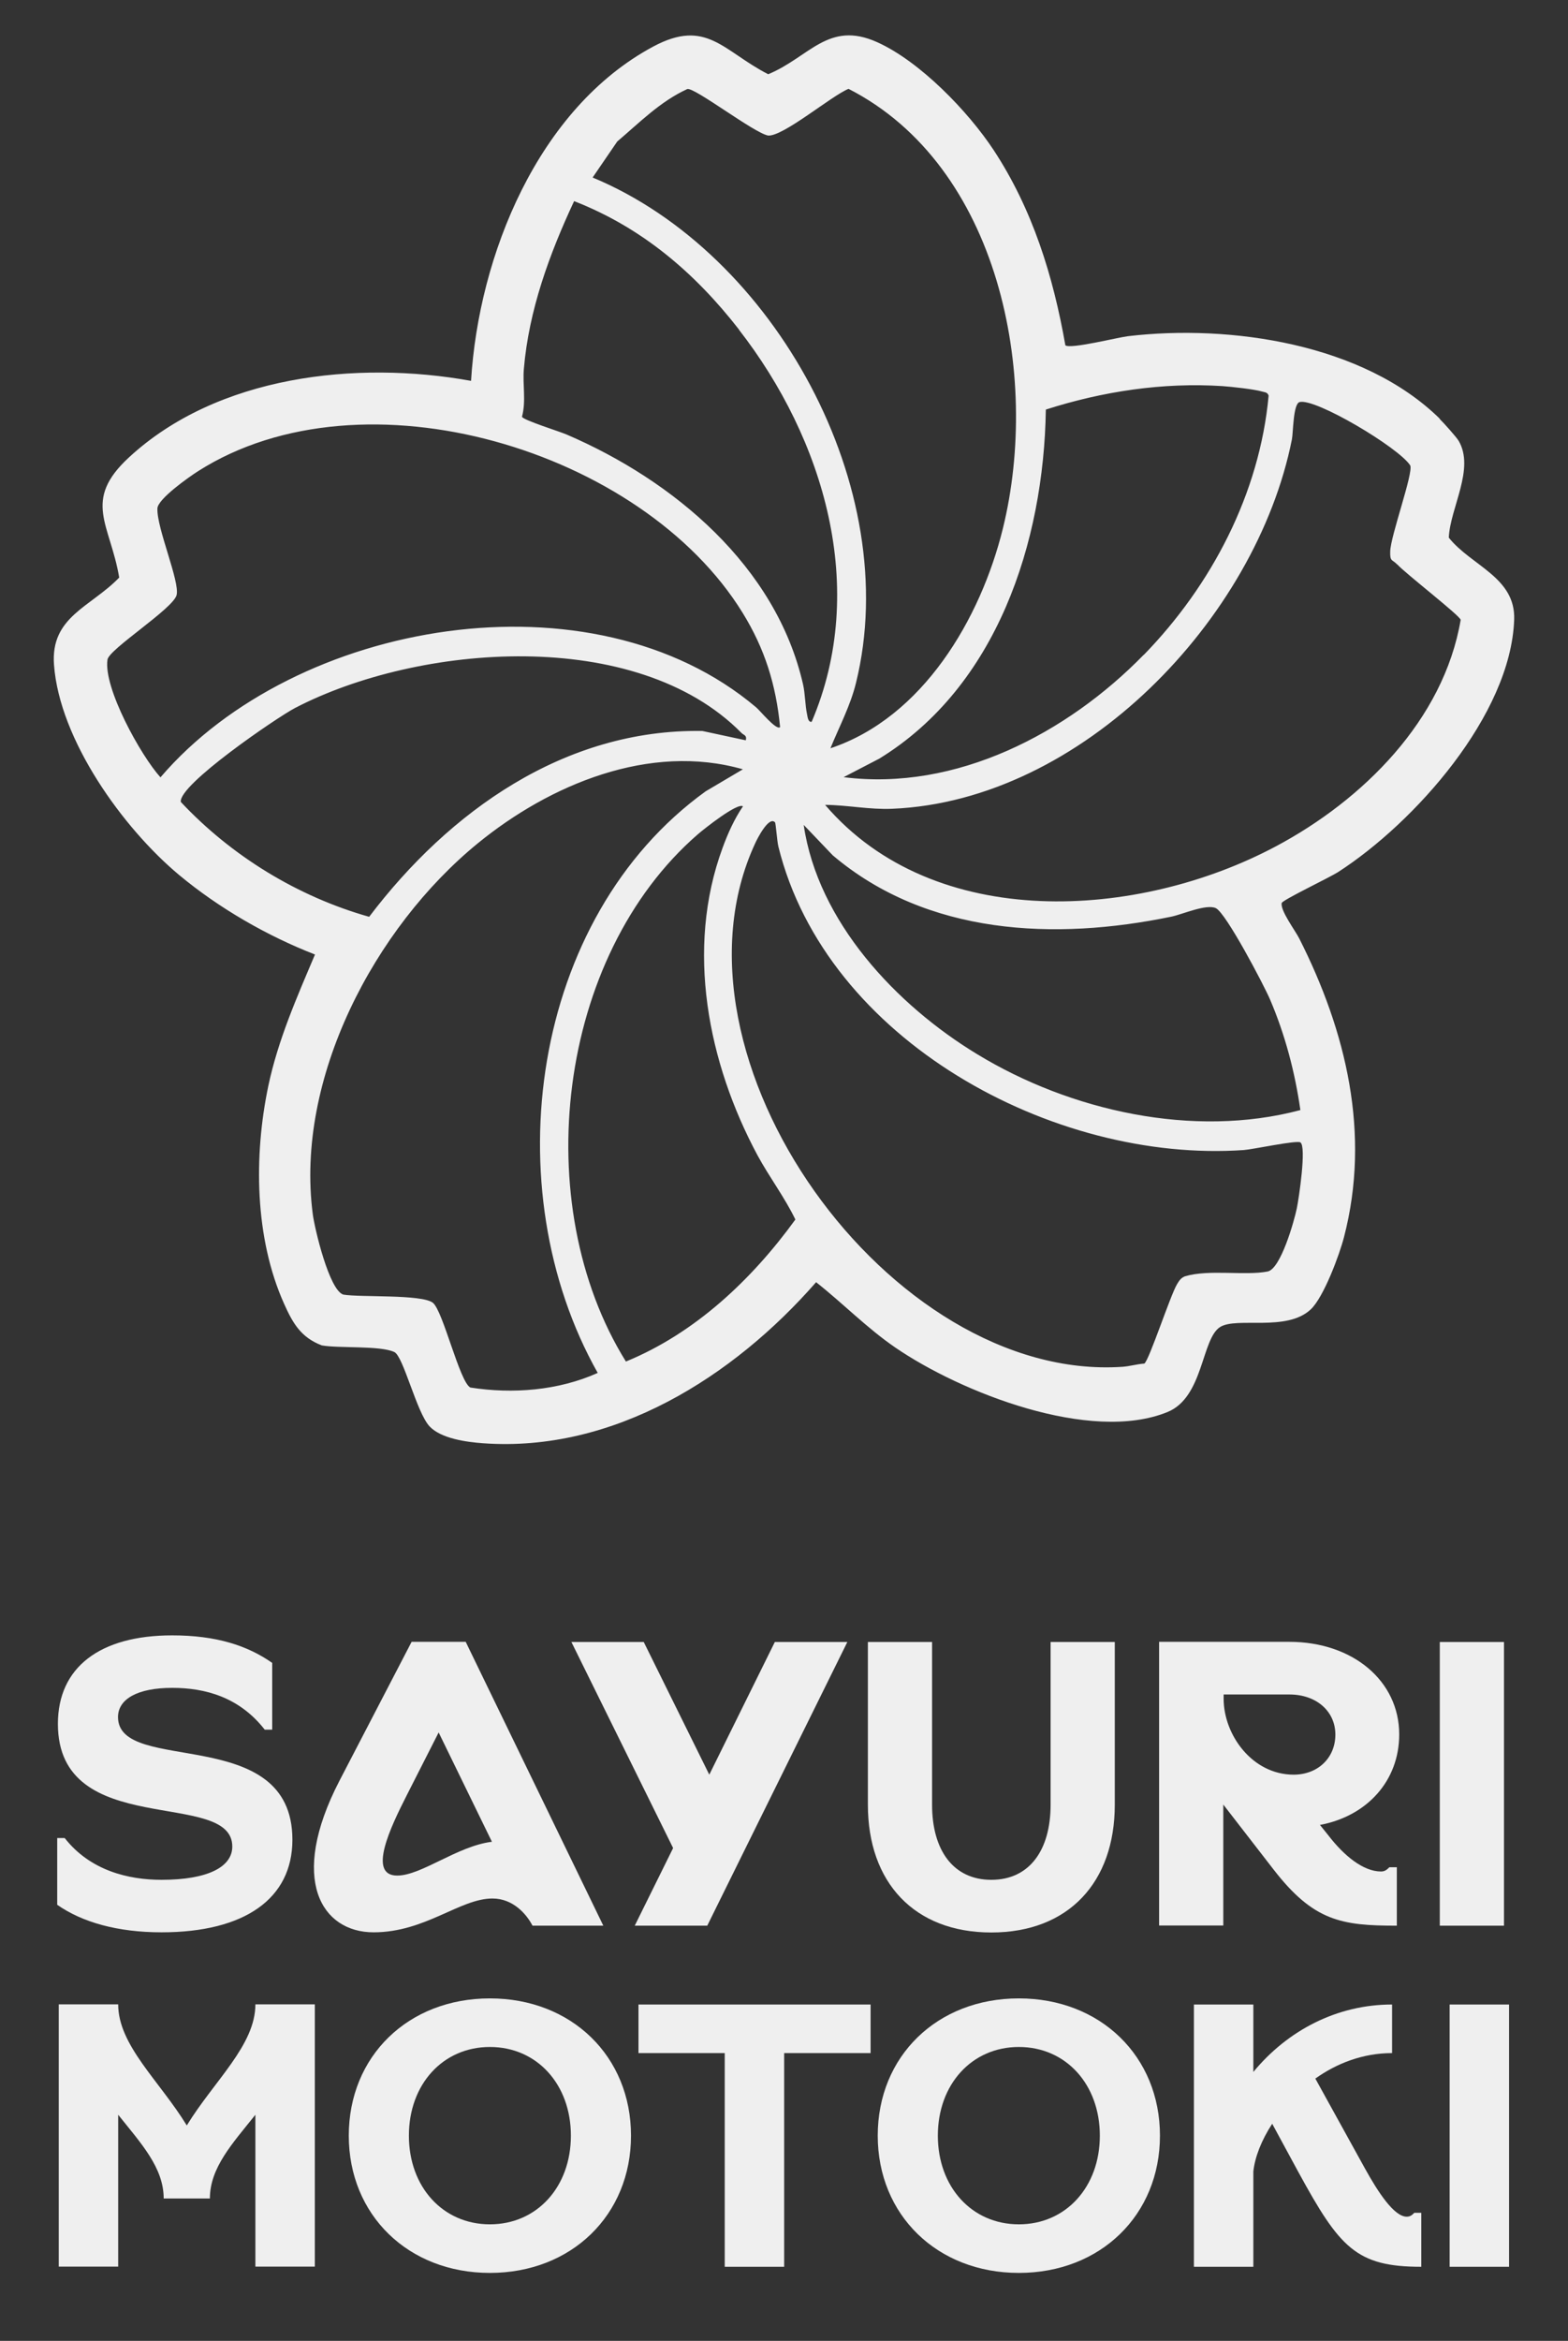 <svg viewBox="0 0 92.34 137.8" xmlns="http://www.w3.org/2000/svg" data-name="Camada 1" id="Camada_1">
  <rect x="0" y="0" width="92.34" height="137.8" fill="#333333" stroke="none"/>
  <defs>
    <style>
      .cls-1 {
        fill: #efefef;
      }
    </style>
  </defs>
  <path d="M84.78,24.66c.22.21.99,1.07,1.12,1.29.97,1.65-.5,3.94-.58,5.7,1.32,1.66,3.94,2.33,3.85,4.83-.2,5.62-5.88,11.96-10.36,14.85-.49.32-3.29,1.65-3.33,1.83-.09.44.79,1.61,1.03,2.08,2.77,5.47,4.22,11.5,2.64,17.58-.27,1.05-1.2,3.55-1.96,4.26-1.42,1.34-4.36.42-5.34,1.04-1.1.7-.97,4.13-3.09,5-4.55,1.86-12.19-1.16-16.03-3.79-1.68-1.15-3.08-2.6-4.67-3.85-4.87,5.57-11.92,10.04-19.62,9.48-.96-.07-2.46-.27-3.14-.99-.77-.82-1.54-4.13-2.08-4.38-.83-.39-3.26-.21-4.27-.39-1.23-.47-1.71-1.31-2.22-2.45-1.74-3.88-1.79-8.71-.93-12.82.57-2.7,1.68-5.22,2.75-7.74-2.83-1.1-5.67-2.74-8-4.68-3.31-2.76-7.05-7.96-7.37-12.38-.21-2.83,2.16-3.39,3.84-5.13-.53-3.15-2.19-4.52.57-7.07,5.21-4.82,13.4-5.73,20.15-4.51.45-7.38,3.94-16.04,10.73-19.68,3.14-1.68,4.11.27,6.77,1.63,2.42-1,3.54-3.18,6.41-1.89,2.52,1.13,5.36,4.07,6.87,6.36,2.29,3.49,3.5,7.4,4.22,11.49.32.23,3.04-.46,3.69-.54,6.03-.71,13.86.44,18.36,4.86ZM48.9,44.05c5.44-1.81,8.85-7.62,10.16-12.94,2.22-9.01-.2-21.34-9.09-25.88-1.02.42-3.83,2.8-4.73,2.75-.82-.14-4.31-2.83-4.76-2.74-1.6.73-2.82,1.98-4.13,3.09l-1.45,2.12c10.72,4.45,18.33,18.32,15.51,29.75-.33,1.35-.99,2.58-1.51,3.86ZM43.52,19.4c-2.6-3.34-5.71-6-9.71-7.56-1.45,3.1-2.67,6.43-2.96,9.88-.08.93.14,1.89-.11,2.81.03.19,2.22.87,2.63,1.05,6.31,2.71,12.33,7.75,13.92,14.7.13.57.12,1.23.24,1.78.03.15.06.47.27.43,3.35-7.85.73-16.64-4.29-23.09ZM67.36,38.55c3.99-4.1,6.82-9.5,7.35-15.26-.07-.21-.22-.19-.38-.24-.48-.14-1.78-.28-2.33-.32-3.52-.23-7.07.31-10.41,1.38-.12,7.81-2.88,16.3-9.81,20.55l-2.1,1.09c6.63.84,13.18-2.59,17.68-7.21ZM82.27,33.22c-.28-.3-.42-.14-.4-.76.02-.91,1.37-4.61,1.18-5.06-.67-1.05-5.61-3.99-6.52-3.73-.38.11-.37,1.8-.45,2.2-2.11,10.58-12.38,21.27-23.53,21.74-1.34.06-2.64-.22-3.96-.23,6.45,7.53,18.46,6.75,26.55,2.44,5.11-2.72,9.87-7.42,10.88-13.33-.04-.25-3.24-2.72-3.74-3.27ZM45.94,42.8c-.24-2.49-.9-4.61-2.21-6.73-5.91-9.59-22.33-14.54-32.07-8.33-.52.33-2.37,1.63-2.39,2.19-.05,1.15,1.33,4.3,1.13,5.1s-3.98,3.18-4.07,3.8c-.25,1.66,1.96,5.65,3.12,6.93,7.95-9.29,25.44-12.27,35.08-4.12.23.19,1.17,1.35,1.4,1.17ZM43.92,43.58c.08-.31-.13-.3-.26-.44-6.21-6.28-19.02-5.24-26.29-1.46-1.05.55-6.89,4.53-6.72,5.53,2.98,3.18,6.88,5.57,11.09,6.76,4.7-6.2,11.51-11.07,19.62-10.94l2.56.55ZM43.76,45.29c-5.5-1.58-11.4.9-15.63,4.36-6.07,4.96-10.76,13.84-9.71,21.83.11.85.97,4.48,1.8,4.73,1.01.17,4.61-.03,5.27.48.6.47,1.58,4.68,2.21,4.99,2.49.39,5.18.18,7.5-.86-6.11-10.83-3.98-26.78,6.36-34.24l2.2-1.3ZM43.76,47.47c-.32-.25-2.3,1.33-2.65,1.63-8.33,7.21-10.01,21.79-4.25,31.05,4.08-1.67,7.42-4.83,9.98-8.36-.64-1.32-1.53-2.49-2.23-3.78-2.92-5.44-4.25-12.14-2.06-18.09.31-.85.69-1.7,1.2-2.45ZM45.63,48.4c-.36-.36-1.04.98-1.16,1.25-5.83,12.59,7.94,31.73,21.63,30.81.43-.03.85-.16,1.29-.19.28-.18,1.53-4.02,1.93-4.68.13-.21.22-.36.47-.46,1.42-.42,3.53-.02,4.86-.28.77-.15,1.56-2.95,1.72-3.72.12-.58.58-3.64.21-3.88-.22-.14-2.79.41-3.33.45-11.23.78-24.59-6.47-27.41-17.86-.08-.31-.15-1.38-.2-1.43ZM76.58,65.35c-.32-2.24-.9-4.44-1.79-6.52-.36-.84-2.59-5.09-3.19-5.37-.56-.26-1.95.36-2.61.5-6.86,1.42-14.39,1.1-19.95-3.61l-1.71-1.79c.83,5.7,5.45,10.61,10.22,13.5,5.49,3.34,12.73,4.96,19.02,3.29Z" class="cls-1"></path>
  <g>
    <path d="M16.03,97.89v3.93h-.44c-1.5-1.92-3.51-2.46-5.45-2.46-2.04,0-3.19.66-3.19,1.72,0,3.44,10.27.34,10.27,7.22,0,3.46-2.8,5.45-7.71,5.45-2.58,0-4.67-.59-6.14-1.62v-3.93h.44c1.5,1.92,3.76,2.46,5.7,2.46,2.73,0,4.17-.76,4.17-1.96,0-3.44-10.27-.34-10.27-7.22,0-3.32,2.46-5.21,6.73-5.21,2.58,0,4.42.59,5.89,1.62Z" class="cls-1"></path>
    <path d="M27.43,96.66l8.1,16.7h-4.17c-.34-.66-1.13-1.6-2.36-1.6-1.92,0-3.95,1.99-7,1.99s-5.03-3.09-2.01-8.92l4.25-8.18h3.19ZM25.83,101.99l-1.87,3.68c-.96,1.89-2.33,4.74-.57,4.74,1.43,0,3.54-1.74,5.58-1.99l-3.14-6.44Z" class="cls-1"></path>
    <path d="M33.64,96.66h4.27l3.86,7.81,3.86-7.81h4.27l-8.25,16.7h-4.27l2.26-4.57-5.99-12.13Z" class="cls-1"></path>
    <path d="M51.11,106.24v-9.58h3.78v9.58c0,2.68,1.25,4.42,3.49,4.42s3.49-1.74,3.49-4.42v-9.58h3.78v9.58c0,4.57-2.73,7.52-7.27,7.52s-7.27-2.95-7.27-7.52Z" class="cls-1"></path>
    <path d="M77.75,107.45l.49.61c.91,1.18,2.04,2.11,3.09,2.11.22,0,.34-.1.49-.25h.44v3.44c-3.27,0-4.91-.27-7.27-3.32l-2.95-3.81v7.12h-3.78v-16.7h7.66c3.76,0,6.48,2.31,6.48,5.45,0,2.73-1.89,4.81-4.67,5.33ZM76.18,104.47c1.42,0,2.46-.98,2.46-2.36s-1.13-2.36-2.7-2.36h-3.88v.25c0,2.11,1.67,4.47,4.13,4.47Z" class="cls-1"></path>
    <path d="M88.57,96.66v16.7h-3.78v-16.7h3.78Z" class="cls-1"></path>
  </g>
  <g>
    <path d="M15.04,133.43v-8.94c-1.34,1.68-2.68,3.11-2.68,4.93h-2.72c0-1.82-1.34-3.25-2.68-4.93v8.94h-3.5v-15.44h3.5c0,2.41,2.43,4.5,4.04,7.13,1.61-2.63,4.04-4.72,4.04-7.13h3.5v15.44h-3.5Z" class="cls-1"></path>
    <path d="M20.54,125.72c0-4.68,3.5-8.08,8.31-8.08s8.31,3.41,8.31,8.08-3.5,8.08-8.31,8.08-8.31-3.41-8.31-8.08ZM28.85,130.94c2.77,0,4.77-2.2,4.77-5.22s-2-5.22-4.77-5.22-4.77,2.2-4.77,5.22,2,5.22,4.77,5.22Z" class="cls-1"></path>
    <path d="M46.18,120.86v12.58h-3.5v-12.58h-5.08v-2.86h13.67v2.86h-5.08Z" class="cls-1"></path>
    <path d="M51.69,125.72c0-4.68,3.5-8.08,8.31-8.08s8.31,3.41,8.31,8.08-3.5,8.08-8.31,8.08-8.31-3.41-8.31-8.08ZM60,130.94c2.77,0,4.77-2.2,4.77-5.22s-2-5.22-4.77-5.22-4.77,2.2-4.77,5.22,2,5.22,4.77,5.22Z" class="cls-1"></path>
    <path d="M73.81,118v3.97c2.02-2.45,4.93-3.97,8.17-3.97v2.86c-1.73,0-3.27.61-4.52,1.5l2.91,5.27c.79,1.43,1.73,2.86,2.47,2.86.2,0,.32-.09.45-.23h.41v3.18c-3.84,0-4.81-1.13-7.24-5.58l-1.54-2.84c-.64.98-1.02,1.97-1.11,2.81v5.61h-3.5v-15.44h3.5Z" class="cls-1"></path>
    <path d="M88.87,118v15.44h-3.5v-15.44h3.5Z" class="cls-1"></path>
  </g>
</svg>